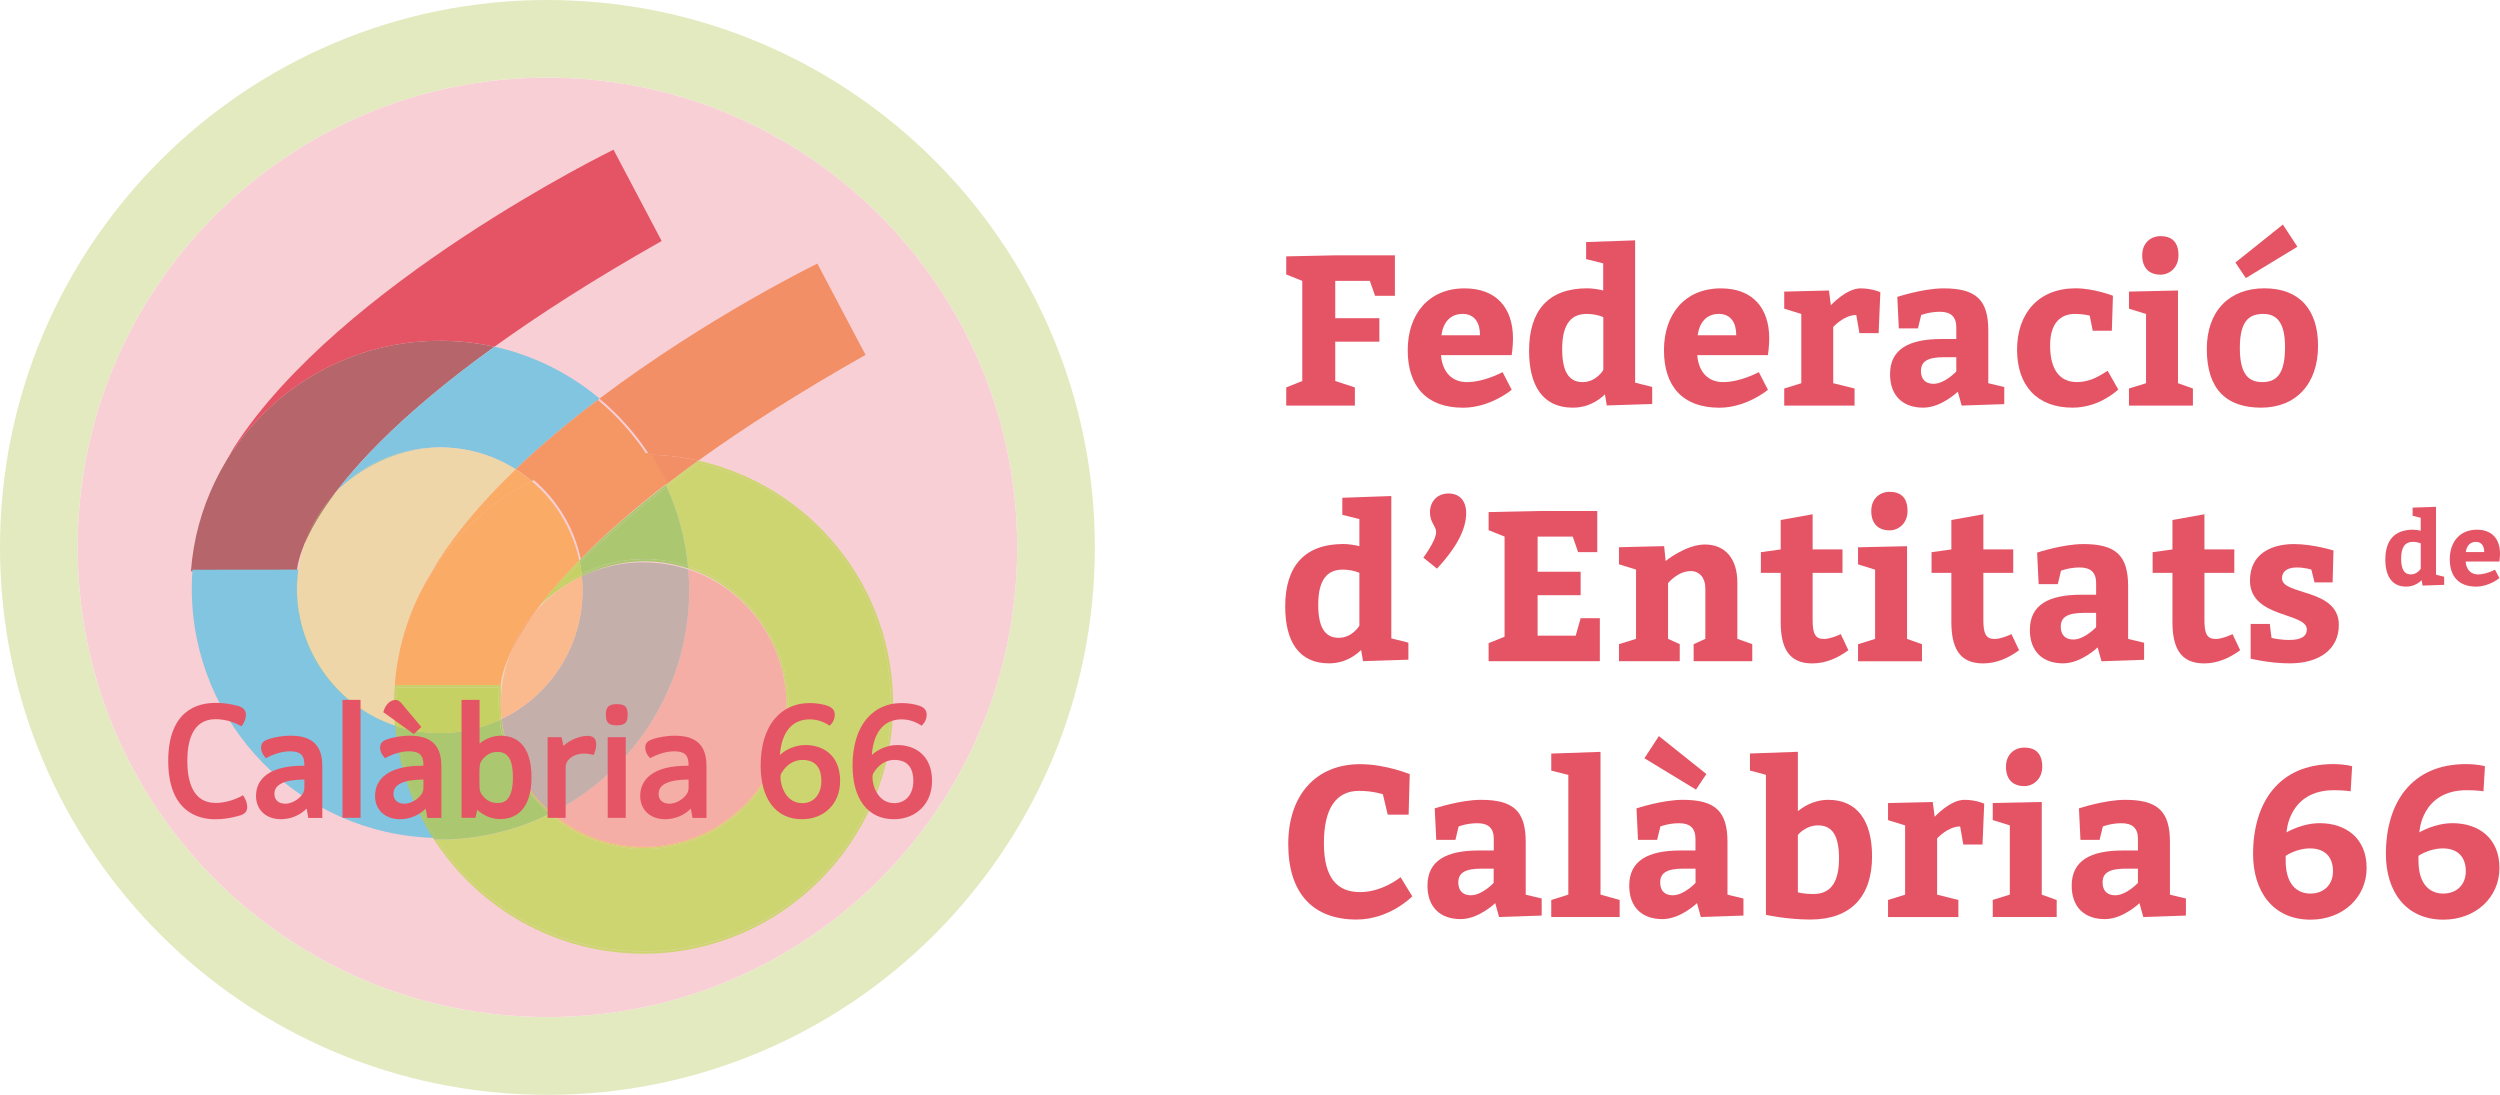 <?xml version="1.0" encoding="UTF-8"?>
<svg id="Capa_1" data-name="Capa 1" xmlns="http://www.w3.org/2000/svg" viewBox="0 0 410.15 179.62">
  <defs>
    <style>
      .cls-1 {
        fill: #f59665;
      }

      .cls-2 {
        fill: #f79c5c;
      }

      .cls-3 {
        fill: #f8cfd5;
      }

      .cls-4 {
        fill: #faab66;
      }

      .cls-5 {
        fill: #faa253;
      }

      .cls-6 {
        fill: #ecbe68;
      }

      .cls-7 {
        fill: #efd6a8;
      }

      .cls-8 {
        fill: #f1ac65;
      }

      .cls-9 {
        fill: #f5aea6;
      }

      .cls-10 {
        fill: #e3eac0;
      }

      .cls-11 {
        fill: #e7c160;
      }

      .cls-12 {
        fill: #e55465;
      }

      .cls-13 {
        fill: #f48b4c;
      }

      .cls-14 {
        fill: #f38f66;
      }

      .cls-15 {
        fill: #fbb98e;
      }

      .cls-16 {
        fill: #b6656a;
      }

      .cls-17 {
        fill: #b4896d;
      }

      .cls-18 {
        fill: #ceb48f;
      }

      .cls-19 {
        fill: #cdd570;
      }

      .cls-20 {
        fill: #b2c964;
      }

      .cls-21 {
        fill: #d7bc60;
      }

      .cls-22 {
        fill: #c5afaa;
      }

      .cls-23 {
        fill: #d1d155;
      }

      .cls-24 {
        fill: #d6bb69;
      }

      .cls-25 {
        fill: #abc871;
      }

      .cls-26 {
        fill: #c6d163;
      }

      .cls-27 {
        fill: #95c7af;
      }

      .cls-28 {
        fill: #79a7bd;
      }

      .cls-29 {
        fill: #81c5e0;
      }
    </style>
  </defs>
  <path class="cls-10" d="M89.81,0C40.21,0,0,40.19,0,89.81s40.21,89.81,89.81,89.81,89.81-40.21,89.81-89.81S139.41,0,89.81,0m0,166.86c-42.56,0-77.07-34.49-77.07-77.05S47.25,12.74,89.81,12.74s77.07,34.51,77.07,77.07-34.5,77.05-77.07,77.05"/>
  <path class="cls-3" d="M166.88,89.81c0,42.56-34.5,77.05-77.07,77.05S12.74,132.37,12.74,89.81,47.24,12.74,89.81,12.74s77.07,34.51,77.07,77.07"/>
  <path class="cls-12" d="M72.14,55.91c3.08,0,6.09,.33,8.97,.98,7.35-5.29,16.37-11.1,27.44-17.35l-7.9-14.98s-44.93,21.88-62.27,48.86l-2.88,5.14,3.07-5.14c7.4-10.58,19.68-17.5,33.57-17.5"/>
  <path class="cls-16" d="M81.11,56.89c-2.89-.65-5.89-.98-8.97-.98-21.56,0-39.23,16.65-40.82,37.82h17.39s0-13.5,32.4-36.84"/>
  <path class="cls-29" d="M81.11,56.89s-.03,.02-.04,.04h-.01s-.02,.02-.03,.02h-.01s-.02,.02-.04,.04h-.01s-.06,.04-.09,.07h0s-.03,.02-.04,.02v.02s-.03,.02-.05,.02h0c-6.76,4.88-12.09,9.34-16.3,13.32-.04,.04-.08,.06-.12,.11-.04,.04-.08,.07-.11,.11h0s-.02,.02-.03,.02h0s-.04,.04-.06,.07h0s-.02,.02-.02,.02h0s-.01,.02-.02,.02c0,0,0,0,0,.02h-.02s-.02,.02-.03,.02c0,.02,0,.02-.01,.02h-.01s0,.02,0,.02c0,0-.01,0-.02,.02h-.01s-.01,.02-.02,.02h0s-.04,.04-.07,.07h0c-3.52,3.37-6.22,6.4-8.3,9.06,0,0,0,.02-.02,.02-.15,.19-.29,.39-.44,.57h0c.2-.2,.41-.39,.63-.59,4.22-4.11,9.99-6.64,16.35-6.64,4.58,0,8.86,1.31,12.47,3.57,4.31-4.14,9.01-8.01,13.74-11.58-4.9-4.09-10.78-7.08-17.23-8.51m24.44,17.7h0m-.04,0h0m-.04,0h0m-.05,0h0m-.04,0h0m-.04,0h0m-.05,0h0Zm-.04,0h0m-.04,0h0m-.04,0h0m-.04,0h0m-.04,0h0m-.04,0h0m-.08,0h0m-.04,0h0m-.04,0h0m-.04,0h0m-.04,0h0m-.04,0h0m-.05,0h0m-.04,0h0m-.04,0h0m-.04,0h0m-.04,0h0m-.04,0h0m-.04,0h0m-.05,0h0m-.04,0s0,0-.01,.02c0-.02,0-.02,.01-.02m-.04,.02h0m-.04,0h0m-.04,0h0m-.04,0h0m-.04,0h0m-.05,0h0m-.04,0h0m-.04,0h0m-.04,0h0m-.04,0h0m-.04,0h0m-.04,0h0m-.05,0h0m-.04,0h0m-.04,0h0m-.04,.02h0m-.04,0h0m-.04,0h0m-.04,0h0m-.05,0h0m-.03,0h0m-.04,0h0m-.05,0h0m-.04,0h0m-.04,0h0m-.04,0h0m-.05,.02h0m-.04,0h0m-.04,0h0m-.05,0h0m-.04,0h0m-.04,0h0m-.04,0h0m-.05,0h0m-.04,0h0m-.04,.02h0m-.05,0h0m-.04,0h0m-.04,0h0m-.04,0h0m-.05,0h0m-.03,0h0m-.04,0h0m-.05,.02h0m-.04,0h0m-.03,0h0m-.04,0h0m-.05,0h0m-.04,0h0m-.04,0h0m-.05,0s0,.02-.01,.02c0,0,0-.02,.01-.02m-.03,.02h0m-.04,0h0m-.04,0h0m-.05,0h0m-.03,0h0m-.04,0h0m-.05,.02h0m-.04,0h0m-.04,0h0m-.04,0h0m-.05,0h0m-.03,0h0m-.04,0s-.01,0-.02,.02c0-.02,.01-.02,.02-.02m-.05,.02h0m-.04,0h0m-.04,0h0m-.04,0h0m-.05,0h0m-.03,0s-.01,.02-.02,.02c0,0,.01-.02,.02-.02m-.03,.02h0m-.05,0h0m-.04,0h0m-.03,0h0m-.04,0h0m-.04,.02h0m-.04,0h0m-.03,0h0m-.05,0h0m-.03,0h0m-.04,0s-.01,.02-.02,.02c0,0,.01,0,.02-.02m-.04,.02h0m-.05,0h0m-.03,0h0m-.04,0h0m-.05,.02h0m-.04,0h0m-.03,0h0m-.04,0h0m-.04,0h0m-.04,.02h0m-.04,0h0m-.05,0h0m-.04,0h0m-.04,0h0m-.05,.02h0m-.04,0h0m-.04,0h0m-.04,0h0m-.05,.02h0m-.04,0h0m-.03,0h0m-.05,0h0m-.04,0s-.01,.02-.02,.02c0,0,.01-.02,.02-.02m-.03,.02h0m-.04,0h0m-.05,0h0m-.03,0h0m-.03,.02h0m-.05,0h0m-.03,0h0m-.03,0h0m-.04,.02h0m-.05,0h0m-.04,0h0m-.03,0h0m-.03,.02h0m-.05,0h0m-.03,0h0m-.03,0s-.03,.02-.04,.02c.01,0,.03-.02,.04-.02m-.05,.02h0m-.03,0h0m-.04,0h0m-.05,0s-.01,.02-.02,.02c0,0,.01,0,.02-.02m-.03,.02h0m-.03,0h0m-.03,0h0m-.05,.02h0m-.04,0h0m-.03,0h0m-.05,0s-.01,0-.02,.02c0-.02,.01-.02,.02-.02m-.03,.02h0m-.03,0h0m-.03,0h0m-.05,.02h0m-.03,0h0m-.04,0h0m-.05,0s-.02,.02-.02,.02c0,0,.01-.02,.02-.02m-.03,.02h0m-.04,0h0m-.03,0h0m-.06,.02h0m-.03,0h0m-.03,0s-.05,0-.07,.02c.02-.02,.05-.02,.07-.02m-.09,.02h0m-.03,0h0m-.03,0s-.03,0-.05,.02c.02-.02,.03-.02,.05-.02m-.06,.02h0m-.03,0h0m-.03,0s-.03,0-.05,.02c.02-.02,.03-.02,.05-.02m-.05,.02h0m-.03,0h0m-.03,0s-.05,.02-.07,.02c.02,0,.05-.02,.07-.02m-.08,.02h0m-.03,0h0m-.03,0s-.03,.02-.05,.02c.01,0,.03,0,.05-.02m-.06,.02h0m-.03,0h0m-.03,0s-.05,.02-.07,.02c.02,0,.05,0,.07-.02m-.09,.02h0m-.03,0s-.01,.02-.02,.02c0,0,.02,0,.02-.02m-.03,.02h0m-.05,0h0m-.03,.02h0m-.03,0h0m-.08,.02h0m-.03,0h0m-.03,0s-.03,0-.05,.02c.02-.02,.03-.02,.05-.02m-.05,.02h0m-.03,0h0m-.03,0s-.05,.02-.08,.02c.03,0,.05-.02,.08-.02m-.08,.02h0m-.03,0s-.02,0-.02,.02c0-.02,.01-.02,.02-.02m-.03,.02h0m-.05,0h0m-.03,0s-.02,.02-.02,.02c0,0,.01-.02,.02-.02m-.03,.02h0m-.09,.02h0m-.03,0h0m-.02,0s-.03,0-.05,.02c.01-.02,.03-.02,.05-.02m-.06,.02h0m-.03,0h0m-.03,0s-.05,.02-.07,.02c.02,0,.05,0,.07-.02m-.09,.02h0m-.03,0s-.05,.02-.07,.02c.02,0,.05,0,.07-.02m-.08,.02s-.01,0-.02,.02c0-.02,.02-.02,.02-.02m-.03,.02h0m-.03,0h0m-.05,.02h0m-.03,0h0m-.03,0h0m-.02,0s-.03,.02-.05,.02c.02,0,.03,0,.05-.02m-.06,.02h0m-.03,0s-.02,.02-.02,.02c0,0,.01-.02,.02-.02m-.03,.02h0m-.05,0s-.02,0-.02,.02c0-.02,.01-.02,.02-.02m-.03,.02h0m-.03,0s-.05,0-.08,.02c.03,0,.05-.02,.08-.02m-.09,.02h0m-.03,0h0m-.03,.02h0m-.05,0h0m-.03,0s-.01,.02-.02,.02c0,0,.01,0,.02-.02m-.03,.02s-.05,0-.07,.02c.03-.02,.05-.02,.07-.02m-.08,.02h0m-.03,0h0m-.03,0s-.03,.02-.05,.02c.02,0,.03,0,.05-.02m-.06,.02h0m-.03,0s-.01,.02-.02,.02c0,0,.01-.02,.02-.02m-.03,.02s-.05,0-.08,.02c.03-.02,.05-.02,.08-.02m-.08,.02h0m-.03,0h0m-.03,0s-.03,.02-.05,.02c.01,0,.03,0,.05-.02m-.05,.02h0m-.03,0s-.02,.02-.02,.02c0,0,.01,0,.02-.02m-.03,.02h0m-.05,0s-.01,.02-.02,.02c0,0,.01-.02,.02-.02m-.03,.02h0m-.03,0h0m-.03,0s-.03,.02-.05,.02c.02,0,.03,0,.05-.02m-.05,.02h0m-.03,.02h0m-.03,0h0m-.05,0s-.01,.02-.02,.02c0,0,.01,0,.02-.02m-.03,.02h0m-.03,0s-.01,0-.02,.02c0-.02,.01-.02,.02-.02m-.03,.02h0m-.05,0s-.01,0-.02,.02c0-.02,.01-.02,.02-.02m-.03,.02h0m-.03,0s-.02,0-.03,.02c.01-.02,.02-.02,.03-.02m-.05,.02h0m-.03,0h0m-.03,0s-.05,.02-.07,.02c.02,0,.05,0,.07-.02m-.08,.04h0m-.03,0h0m-.03,0s-.02,.02-.04,.02c.01,0,.02-.02,.04-.02m-.05,.02h0m-.03,0s-.01,.02-.02,.02c0,0,.01-.02,.02-.02m-.03,.02h0m-.03,0s-.02,.02-.03,.02c.01,0,.02-.02,.03-.02m-.05,.02h0m-.03,0s-.01,0-.02,.02c0-.02,.01-.02,.02-.02m-.03,.02h0m-.05,0s-.01,0-.02,.02c0-.02,.01-.02,.02-.02m-.03,.02h0m-.03,0h0m-.04,.02h0m-.04,0h0m-.03,.02h0m-.03,0s-.03,0-.04,.02c.01-.02,.03-.02,.04-.02m-.05,.02h0m-.03,0h0m-.03,.02h0m-.02,0s-.03,0-.05,.02c.02-.02,.03-.02,.05-.02m-.06,.02h0m-.03,0h0m-.03,.02h0m-.05,0h0m-.03,.02h0m-.03,0s-.03,.02-.04,.02c.01,0,.03-.02,.04-.02m-.05,.02h0m-.03,0h0m-.03,.02h0m-.04,0s-.01,0-.02,.02c0-.02,.02-.02,.02-.02m-.04,.02h0m-.03,0s-.01,0-.01,.02c0-.02,.01-.02,.01-.02m-.03,.02h0m-.05,0s-.01,.02-.02,.02c0,0,.01-.02,.02-.02m-.03,.02h0m-.03,0s-.01,0-.02,.02c0-.02,.01-.02,.02-.02m-.04,.02h0m-.04,0s-.01,.02-.02,.02c0,0,.01,0,.02-.02m-.03,.02h0m-.03,0s0,.02-.01,.02c0,0,0,0,.01-.02m-.04,.02h0m-.03,.02h0m-.03,0h0m-.04,.02h0m-.04,0h0m-.03,.02h0m-.03,0h0m-.04,.02h0m-.03,0s-.01,0-.02,.02c0,0,.01-.02,.02-.02m-.03,.02h0m-.05,.02h0m-.03,0h0m-.03,.02h0m-.03,0h0m-.04,.02h0m-.03,0h0m-.04,.02h0m-.05,0v.02s0-.02,0-.02m-.03,.02h0m-.03,0s-.01,.02-.01,.02c0,0,.01-.02,.01-.02m-.04,.02h0m-.04,.02h0m-.03,0h0m-.03,.02h0m-.04,0s0,0-.01,.02c0-.02,0-.02,.01-.02m-.03,.02h0m-.03,0s0,.02-.01,.02c0,0,0-.02,.01-.02m-.04,.02h0m-.04,.02h0m-.03,0h0m-.03,.02h0m-.04,0s0,.02-.01,.02c0-.02,0-.02,.01-.02m-.03,.02h0m-.03,0s0,.02-.01,.02c0,0,0,0,.01-.02m-.04,.02h0m-.03,.02h0m-.04,0h0m-.03,.02h0m-.04,0s0,.02,0,.02c0,0,0,0,0-.02m-.04,.02h0m-.03,.02h0m-.04,0h0m-.03,.02h0m-.03,0v.02s0-.02,0-.02m-.04,.02h0m-.04,.02h0m-.03,0h0m-.03,.02h0m-.08,.02h0m-.03,.02h0m-.08,.02h0m-.03,0s0,.02,0,.02c0,0,0,0,0-.02m-.04,.02h0m-.07,.02h0m-.03,.02h0m-.08,.02h0Zm-.03,.02h0m-.04,.02h0Zm-.07,.02h0m-.14,.04h0m-.11,.04h0m-.14,.06h0m-.11,.04h0m-.14,.04h0m18.9,2.02c-5.93,4.57-10.57,8.73-14.18,12.41,3.62-3.68,8.25-7.84,14.19-12.41h0Zm-3.6,12.56c-3.54,0-7.04,.92-10.19,2.44,3.07-1.46,6.5-2.29,10.13-2.29,2.56,0,5.03,.41,7.35,1.18,0-.04,0-.11-.01-.15-2.19-.72-4.52-1.13-6.94-1.18h-.34m-74.33,1.63c-.08,1.02-.12,2.07-.12,3.11,0,22.29,17.83,40.43,40.01,40.91-3.54-5.44-5.82-11.82-6.41-18.66-9.35-3.07-16.1-11.87-16.1-22.25,0-.07,0-.11,0-.15,0-.07,0-.11,0-.17v-2.79H31.32Z"/>
  <path class="cls-28" d="M81.11,56.89s-.03,.02-.04,.04c.01-.02,.03-.02,.04-.04m-.06,.04s-.02,.02-.03,.02c.01,0,.02-.02,.03-.02m-.04,.02s-.02,.02-.04,.04c.01-.02,.02-.02,.04-.04m-.05,.04s-.06,.04-.09,.07c.03-.02,.06-.04,.09-.07m-.09,.07s-.03,.02-.04,.02c.01,0,.03,0,.04-.02m-.05,.04s-.03,.02-.04,.02c.01,0,.03-.02,.04-.02m-.05,.02c-6.76,4.88-12.09,9.34-16.3,13.32,4.21-3.98,9.54-8.45,16.3-13.32m-16.3,13.32s-.08,.06-.12,.11c.04-.04,.08-.07,.12-.11m-.12,.11s-.08,.07-.11,.11c.04-.04,.08-.07,.11-.11m-.12,.11s-.02,.02-.03,.02c0,0,.02,0,.03-.02m-.03,.02s-.04,.04-.06,.07c.02-.02,.04-.04,.06-.07m-.06,.07s-.02,.02-.02,.02c0,0,.02-.02,.02-.02m-.03,.02s-.01,.02-.02,.02c0,0,.01,0,.02-.02m-.03,.04h0m-.04,.02s0,.02-.01,.02c0,0,0,0,.01-.02m-.03,.02s0,.02,0,.02c0,0,0,0,0-.02m-.02,.04h0m-.03,.02h0Zm-.07,.07h0m-8.32,9.08c-.09,.11-.45,.57-.44,.57h0c.14-.17,.29-.37,.44-.57m-24.28,13.65h0Z"/>
  <path class="cls-14" d="M134.1,43.24s-18.1,8.82-35.75,22.16c3.16,2.63,5.92,5.73,8.16,9.19,2.76,.07,5.45,.39,8.05,.98,7.35-5.29,16.37-11.1,27.44-17.35l-7.91-14.98Z"/>
  <path class="cls-1" d="M98.35,65.4c-4.73,3.57-9.43,7.45-13.74,11.58,.92,.59,1.8,1.24,2.63,1.94,.9-.46,1.82-.87,2.75-1.26,.12-.04,.24-.09,.35-.15h.04s.05-.02,.07-.04h.04s.07-.04,.1-.04h0s.02-.02,.03-.02c.02,0,.05-.02,.07-.02,.01,0,.02-.02,.03-.02h0s.07-.02,.1-.04h.04s.05-.02,.07-.04h.04s.05-.02,.07-.02h0s.02-.02,.03-.02h0s.02-.02,.03-.02h0s.05-.02,.07-.02h0s.02,0,.03-.02h0s.05,0,.07-.02h.03s0,0,0-.02h.03s.02,0,.03-.02h.04s.02-.02,.02-.02h0s.05-.02,.07-.02h0s.02,0,.03-.02h.04s.02-.02,.04-.02h.03v-.02h.04s.02,0,.03-.02h.04s.02-.02,.03-.02h.03s0,0,0-.02h.04s.02,0,.03-.02h.05s.02-.02,.03-.02h.03s0,0,.01-.02h.05s0-.02,.01-.02h.04s.01-.02,.02-.02h.05s.02-.02,.03-.02h.03s0-.02,.01-.02h.06s0-.02,.01-.02h.04s.01-.02,.02-.02h.05s.02-.02,.03-.02h.03s.01-.02,.02-.02h.05v-.02h.06s.01,0,.02-.02h.05s.01-.02,.02-.02h.05s.01-.02,.02-.02h.05s.02-.02,.03-.02h.03s.01-.02,.02-.02h.03s.02,0,.03-.02h.05s.01,0,.02-.02h.05s.02-.02,.03-.02h.05s.01-.02,.02-.02h.05s0,0,.01-.02h.05s.01,0,.02-.02h.06s.01-.02,.02-.02h.05s.01-.02,.02-.02h.06s.01-.02,.02-.02h.05s.01-.02,.02-.02h.04s.01,0,.02-.02h.05s.03-.02,.04-.02h.03s0,0,.01-.02h.07s0-.02,0-.02h.07s.03-.02,.05-.02h.02s0-.02,.01-.02h.06s.02-.02,.04-.02h.03s0,0,.01-.02h.06s.01,0,.02-.02h.07s.01-.02,.02-.02h.06s.02-.02,.02-.02h.05s.02-.02,.04-.02h.05s.01-.02,.02-.02h.05s.02-.02,.04-.02h.07s0-.02,.01-.02c.02,0,.05,0,.07-.02h.08s.02-.02,.03-.02h.05s.01-.02,.02-.02h.06s.01-.02,.02-.02h.05s.01,0,.02-.02h.08s0-.02,.01-.02h.03s.03,0,.05-.02h.07s.01-.02,.02-.02h.06s.01-.02,.02-.02h.04s.03,0,.05-.02h.07s.05-.02,.08-.02h0s.02-.02,.02-.02h.04s.03,0,.05-.02h.07s.05-.02,.07-.02h.01s.01,0,.02-.02h.08s0-.02,.01-.02h.06s.05-.02,.08-.02h.04s.02-.02,.02-.02h.06s.02-.02,.02-.02h.04s.03,0,.05-.02h.09v-.02h.1s.01-.02,.02-.02h.01s.05,0,.07-.02h.04s.05,0,.07-.02h.08s.03-.02,.05-.02h.06s0-.02,.01-.02h.08s.02-.02,.02-.02h.1s.02-.02,.02-.02h.04s.05-.02,.08-.02h.07s.03-.02,.05-.02h.06s0,0,0-.02h.11s0-.02,.01-.02h.08s.01,0,.02-.02h.05s.05,0,.07-.02h.07s.03,0,.05-.02h.07s.05-.02,.07-.02h.07s.03-.02,.05-.02h.08s.03-.02,.05-.02h.07s.05-.02,.07-.02h.07s0,0,0-.02h.12s.01-.02,.02-.02h.12s.01-.02,.02-.02h.12s.01-.02,.02-.02h.12s0-.02,.01-.02h.12s.01,0,.02-.02h.13s.03-.02,.04-.02h.12s.01-.02,.02-.02h.14s.01,0,.02-.02h.14s.01,0,.02-.02h.15s.01-.02,.02-.02h.15s.02-.02,.03-.02h.12s.02,0,.03-.02h.17s.01-.02,.02-.02h.17s.02-.02,.03-.02h.16s.01,0,.02-.02h.19s.01,0,.02-.02h.2s.01-.02,.02-.02h.22s0-.02,.01-.02h.23s.02-.02,.03-.02h.23s0-.02,.01-.02h.28s.02-.02,.03-.02h.29s.02-.02,.02-.02h.33s.02-.02,.03-.02h.41s.02,0,.03-.02h.6s0-.02,.01-.02h2.09c-2.25-3.46-5-6.55-8.16-9.19"/>
  <path class="cls-14" d="M106.51,74.59c1.02,1.59,1.94,3.22,2.74,4.94,1.67-1.28,3.44-2.61,5.31-3.96-2.6-.59-5.29-.92-8.05-.98"/>
  <path class="cls-1" d="M105.59,74.59h-1.17s0,0-.01,.02h-.6s-.02,.02-.03,.02h-.41s-.02,.02-.03,.02h-.33s-.02,0-.02,.02h-.29s-.02,0-.03,.02h-.28s0,.02-.01,.02h-.23s-.02,0-.03,.02h-.23s-.01,0-.01,.02h-.22s-.01,.02-.02,.02h-.2s-.01,.02-.02,.02h-.19s-.01,.02-.02,.02h-.15s-.02,0-.03,.02h-.17s-.02,.02-.02,.02h-.17s-.02,.02-.03,.02h-.12s-.02,0-.03,.02h-.15s-.01,.02-.02,.02h-.15s-.01,.02-.02,.02h-.14s-.01,.02-.02,.02h-.14s-.01,.02-.02,.02h-.12s-.03,.02-.04,.02h-.13s-.01,.02-.02,.02h-.12s0,.02-.01,.02h-.12s-.01,0-.02,.02h-.12s-.01,0-.02,.02h-.12s-.02,.02-.02,.02h-.12s0,.02,0,.02h-.07s-.05,0-.07,.02h-.07s-.03,0-.05,.02h-.08s-.03,0-.05,.02h-.07s-.05,.02-.07,.02h-.07s-.03,.02-.05,.02h-.07s-.05,.02-.07,.02h-.05s-.01,.02-.02,.02h-.08s0,0-.01,.02h-.11s0,.02,0,.02h-.06s-.03,0-.05,.02h-.07s-.05,.02-.08,.02h-.04s-.01,0-.02,.02h-.1s-.01,.02-.02,.02h-.09s0,.02-.01,.02h-.06s-.03,0-.05,.02h-.08s-.05,.02-.07,.02h-.04s-.05,.02-.07,.02h-.01s-.02,0-.02,.02h-.09v.02h-.1s-.03,.02-.05,.02h-.04s-.01,.02-.02,.02h-.06s-.02,0-.02,.02h-.04s-.05,.02-.08,.02h-.06s0,.02-.01,.02h-.08s-.01,.02-.02,.02h-.01s-.05,0-.07,.02h-.07s-.03,.02-.05,.02h-.04s-.02,.02-.02,.02h0s-.05,0-.08,.02h-.07s-.03,.02-.05,.02h-.04s-.01,.02-.02,.02h-.06s-.01,.02-.02,.02h-.07s-.03,.02-.05,.02h-.03s0,0-.01,.02h-.08s-.01,.02-.02,.02h-.05s-.01,0-.02,.02h-.06s-.01,0-.02,.02h-.05s-.02,0-.03,.02h-.08s-.05,.02-.07,.02c0,0,0,0-.01,.02h-.07s-.02,.02-.04,.02h-.05s-.01,.02-.02,.02h-.05s-.02,.02-.04,.02h-.05s-.01,0-.02,.02h-.06s-.01,0-.02,.02h-.07s-.01,.02-.02,.02h-.06s0,.02-.01,.02h-.03s-.03,0-.04,.02h-.06s-.01,.02-.01,.02h-.02s-.03,0-.05,.02h-.07s0,0,0,.02h-.07s0,.02-.01,.02h-.03s-.03,.02-.04,.02h-.05s-.01,.02-.02,.02h-.04s-.02,0-.02,.02h-.05s-.01,0-.02,.02h-.06s-.01,.02-.02,.02h-.05s-.01,0-.02,.02h-.06s-.01,.02-.02,.02h-.05s0,.02-.01,.02h-.05s-.01,0-.02,.02h-.05s-.02,.02-.03,.02h-.05s-.01,.02-.02,.02h-.05s-.02,.02-.03,.02h-.03s-.01,.02-.02,.02h-.03s-.02,0-.03,.02h-.05s-.01,0-.02,.02h-.05s-.02,.02-.02,.02h-.05s-.01,.02-.02,.02h-.05s0,.02-.01,.02h-.05s-.01,.02-.02,.02h-.03s-.02,0-.03,.02h-.05s-.01,.02-.02,.02h-.04s0,0-.01,.02h-.06s0,.02-.01,.02h-.03s-.02,0-.03,.02h-.05s-.01,.02-.02,.02h-.04s0,0-.01,.02h-.05s0,.02-.01,.02h-.03s-.02,.02-.03,.02h-.05s-.02,.02-.03,.02h-.04s0,.02,0,.02h-.03s-.02,0-.03,.02h-.04s-.02,.02-.03,.02h-.03s0,0,0,.02h-.03s-.02,0-.04,.02h-.04s-.02,.02-.03,.02h0s-.04,.02-.07,.02h0s-.01,0-.02,.02h-.04s-.02,.02-.03,.02h-.03s0,.02,0,.02h-.03s-.05,.02-.07,.02h0s-.02,.02-.03,.02h0s-.04,.02-.07,.02h0s-.02,.02-.03,.02h0s-.02,0-.03,.02h0s-.05,0-.07,.02h-.04s-.05,.02-.07,.04h-.04s-.07,.04-.1,.04h0s-.02,.02-.03,.02c-.02,0-.05,.02-.07,.02-.01,0-.02,.02-.04,.02h0s-.07,.02-.1,.04h-.04s-.05,.02-.07,.04h-.04c-.12,.06-.24,.11-.35,.15-.94,.39-1.86,.81-2.75,1.26,3.91,3.29,6.72,7.84,7.82,13.02,3.62-3.68,8.25-7.84,14.18-12.41-.8-1.72-1.72-3.35-2.74-4.94h-.92Z"/>
  <path class="cls-13" d="M105.59,74.59h0m-.05,0h0m-.04,0h0m-.04,0h0m-.04,0h0m-.04,0h0m-.04,0h0m-.04,0h0m-.05,0h0m-.04,0h0m-.04,0h0m-.05,0h0m-.04,0h0m-.04,0h0m-.04,0h0m-.05,0h0m-.04,0h0m-.04,0h0m-.05,0h0m-.04,0h0m-.04,0h0m-.04,0h0m-.04,0h0m-.04,0h0m-.03,0h0m-.05,0h0m-.04,0h0m-.04,0h0m-.04,0h0m-.04,.02h0m-.04,0h0m-.04,0h0m-.05,0h0m-.04,0h0m-.04,0h0m-.04,0h0m-.04,0h0m-.04,0h0m-.04,0h0m-.05,0h0m-.04,0h0m-.04,0h0m-.05,0h0m-.04,0h0m-.04,0s-.02,.02-.03,.02c0,0,.02,0,.03-.02m-.04,.02h0m-.04,0h0m-.04,0h0m-.04,0h0m-.05,0h0m-.04,0h0m-.03,0h0m-.04,0h0m-.05,0h0m-.04,0h0m-.03,0s-.02,.02-.03,.02c.01,0,.02-.02,.03-.02m-.05,.02h0m-.04,0h0m-.04,0h0m-.04,0h0m-.04,0h0m-.04,0h0m-.04,0h0m-.05,0h0m-.04,0s-.02,0-.02,.02c0-.02,.02-.02,.02-.02m-.04,.02h0m-.04,0h0m-.04,0h0m-.04,0h0m-.04,0h0m-.05,0h0m-.04,0h0m-.04,0s-.02,0-.03,.02c0-.02,.02-.02,.03-.02m-.05,.02h0m-.04,0h0m-.04,0h0m-.04,0h0m-.05,0h0m-.04,0h0m-.03,0h0m-.05,.02h0m-.04,0h0m-.04,0h0m-.04,0h0m-.04,0h0m-.04,0h0m-.03,0s-.02,0-.03,.02c0-.02,.02-.02,.03-.02m-.05,.02h0m-.03,0h0m-.04,0h0m-.04,0h0m-.04,0h0m-.04,0h0m-.03,.02h0m-.05,0h0m-.04,0h0m-.04,0h0m-.05,0h0m-.04,0h0m-.04,.02h0m-.03,0h0m-.05,0h0m-.03,0h0m-.04,0h0m-.05,0s-.01,.02-.02,.02c0,0,.01,0,.02-.02m-.04,.02h0m-.03,0h0m-.03,0h0m-.05,0h0m-.04,0h0m-.04,.02h0m-.05,0h0m-.03,0h0m-.04,0h0m-.04,0s-.02,0-.03,.02c.01-.02,.02-.02,.03-.02m-.05,.02h0m-.04,0h0m-.04,0h0m-.05,0h0m-.04,0s-.01,0-.02,.02c0,0,.02-.02,.02-.02m-.04,.02h0m-.04,0h0m-.04,0h0m-.04,0h0m-.03,0s-.02,.02-.03,.02c0,0,.02,0,.03-.02m-.05,.02h0m-.04,0h0m-.03,0h0m-.03,0s-.02,0-.03,.02c.01-.02,.02-.02,.03-.02m-.05,.02h0m-.04,0h0m-.03,0h0m-.05,0h0m-.04,.02h0m-.03,0h0m-.04,0h0m-.04,0h0m-.03,0s-.01,.02-.02,.02c0,0,.01,0,.02-.02m-.03,.02h0m-.05,0h0m-.04,0h0m-.03,0s-.01,.02-.02,.02c0,0,.01,0,.02-.02m-.05,.02h0m-.04,0h0m-.03,0h0m-.03,0s-.01,.02-.02,.02c0,0,.01-.02,.02-.02m-.05,.02h0m-.03,0h0m-.03,0h0m-.05,.02h0m-.03,0h0m-.03,0h0m-.03,0h0m-.05,.02h0m-.03,0h0m-.03,0h0m-.05,0s0,.02-.01,.02c0,0,0-.02,.01-.02m-.03,.02h0m-.03,0h0m-.04,0h0m-.04,.02h0m-.03,0h0m-.03,0h0m-.05,0s-.01,0-.02,.02c0-.02,.01-.02,.02-.02m-.03,.02h0m-.03,0h0m-.06,0h0m-.03,.02h0m-.03,0h0m-.03,0h0m-.05,0s0,.02,0,.02c0,0,0,0,0-.02m-.03,.02h0m-.03,0h0m-.09,.02h0m-.03,0h0m-.03,0h0m-.05,.02h0m-.03,0h0m-.03,0h0m-.06,.02h0m-.03,0h0m-.03,0h0m-.08,.02h0m-.03,0h0m-.03,0h0m-.05,.02h0m-.03,0h0m-.03,0h0m-.08,.02h0m-.03,0h0m-.03,.02h0m-.05,0h0m-.03,0s0,0-.01,.02c0-.02,0-.02,.01-.02m-.03,.02h0m-.09,0s0,.02,0,.02c0,0,0,0,0-.02m-.03,.02h0m-.04,0h0m-.05,.02h0m-.03,0h0m-.03,0h0m-.09,.02h0m-.03,0h0m-.03,.02h0m-.05,0h0m-.03,0h0m-.03,.02h0m-.09,0s0,.02-.01,.02c0,0,0-.02,.01-.02m-.03,.02h0m-.03,0h0Zm-.05,.02h0m-.03,0h0m-.03,0h0m-.08,.02h0m-.03,0h0m-.08,.02h0m-.03,.02h0m-.03,0h0m-.06,0v.02s0-.02,0-.02m-.03,.02h0m-.03,0h0m-.03,0h0m-.05,.02h0m-.03,0h0m-.03,.02h0m-.05,0h0m-.03,.02h0m-.03,0h0m-.08,.02h0m-.03,0h0m-.03,0s0,.02-.01,.02c0,0,0-.02,.01-.02m-.05,.02h0m-.03,0h0m-.03,.02h0m-.09,.02h0m-.03,0h0m-.03,0h0m-.05,.02h0m-.03,0h0m-.03,.02h0m-.08,.02h0m-.03,0h0m-.03,0h0m-.05,.02h0m-.03,0h0m-.03,.02h0m-.05,0h0m-.04,.02h0m-.03,0h0m-.04,0h0m-.05,.02h0m-.03,0s0,0-.01,.02c0-.02,0-.02,.01-.02m-.03,.02h0m-.06,0h0m-.03,.02h0m-.03,0h0m-.03,.02h0m-.05,0h0m-.03,.02h0m-.03,0h0m-.05,.02h0m-.03,0h0m-.03,0h0m-.09,.02s0,0-.01,.02c0-.02,0-.02,.01-.02m-.03,.02h0m-.03,0h0m-.05,.02h0m-.03,0h0m-.03,.02h0m-.03,0h0m-.05,.02h0m-.03,0h0m-.03,.02h0m-.05,0h0m-.03,.02h0m-.03,0h0m-.03,0s-.01,.02-.02,.02c0,0,.01,0,.02-.02m-.05,.02h0m-.03,0s0,.02-.01,.02c0,0,0,0,.01-.02m-.03,.02h0m-.05,.02h0m-.03,0h0m-.03,0s-.01,.02-.01,.02c0,0,0-.02,.01-.02m-.03,.02h0m-.05,.02h0m-.03,0h0m-.03,0s0,0,0,.02c0-.02,0-.02,0-.02m-.05,.02h0m-.03,0s0,.02-.01,.02c0,0,0,0,.01-.02m-.03,.02h0m-.06,.02h0m-.02,0h0m-.03,0s-.01,.02-.02,.02c0,0,.01,0,.02-.02m-.03,.02h0m-.04,.02h0m-.04,0h0m-.03,.02h0m-.03,0h0m-.05,.02h0m-.03,0h0m-.03,.02h0m-.04,0h0m-.04,.02h0m-.03,0h0m-.03,.02h0m-.05,0s-.01,0-.02,.02c0-.02,.01-.02,.02-.02m-.03,.02h0m-.03,0s-.02,.02-.03,.02c0,0,.02-.02,.03-.02m-.04,.02h0m-.03,0s-.01,.02-.02,.02c0,0,.01,0,.02-.02m-.03,.02h0m-.04,0s-.02,.02-.03,.02c0,0,.02,0,.03-.02m-.04,.02h0m-.03,.02h0m-.03,0s-.02,0-.03,.02c.01-.02,.02-.02,.03-.02m-.04,.02h0m-.04,0s-.01,0-.02,.02c0-.02,.02-.02,.02-.02m-.03,.02h0m-.04,0s-.02,.02-.02,.02c0,0,.02-.02,.02-.02m-.04,.02h0m-.03,0s-.01,.02-.02,.02c0,0,.01,0,.02-.02m-.03,.02h0m-.04,.02h0m-.03,0h0m-.03,.02h0m-.03,0s-.02,0-.03,.02c.01-.02,.02-.02,.03-.02m-.05,.02h0m-.03,0s-.01,.02-.02,.02c0,0,.01-.02,.02-.02m-.03,.02h0m-.04,.02h0m-.04,0h0m-.03,.02h0m-.03,0s-.02,0-.03,.02c.01-.02,.02-.02,.03-.02m-.04,.02h0m-.03,0s-.01,.02-.02,.02c0,0,.01-.02,.02-.02m-.03,.02h0m-.04,.02h0m-.03,0h0m-.03,.02h0m-.03,0s-.02,.02-.03,.02c0,0,.02-.02,.03-.02m-.04,.02h0m-.04,0s-.02,.02-.03,.02c0,0,.02,0,.03-.02m-.03,.02h0m-.04,.02h0m-.03,0s-.02,0-.03,.02c0-.02,.02-.02,.03-.02m-.03,.02h0m-.04,0s-.02,.02-.03,.02c.01,0,.02,0,.03-.02m-.04,.02h0m-.03,.02h0m-.03,0s-.02,0-.04,.02c.01-.02,.02-.02,.04-.02m-.04,.02h0m-.04,0s-.02,.02-.03,.02c0,0,.02,0,.03-.02m-.03,.02s-.04,.02-.07,.02c.02,0,.05-.02,.07-.02m-.08,.02s-.01,0-.02,.02c0-.02,.02-.02,.02-.02m-.03,.02h0m-.03,0s-.02,.02-.03,.02c.01,0,.02,0,.03-.02m-.04,.02h0m-.04,.02h0m-.03,0s-.05,.02-.07,.02c.02,0,.05,0,.07-.02m-.08,.02s-.02,.02-.03,.02c0,0,.02,0,.03-.02m-.04,.02s-.04,.02-.07,.02c.02,0,.05-.02,.07-.02m-.07,.02s-.02,.02-.03,.02c.01,0,.02-.02,.03-.02m-.03,.02s-.02,0-.03,.02c.01-.02,.02-.02,.03-.02m-.03,.02s-.05,0-.07,.02c.02-.02,.05-.02,.07-.02m-.07,.02h0m-.03,0s-.05,.02-.07,.04c.02-.02,.05-.02,.07-.04m-.07,.04h0m-.04,0s-.07,.04-.1,.04c.03,0,.07-.02,.1-.04m-.11,.04s-.02,.02-.03,.02c.01,0,.02-.02,.03-.02m-.03,.02s-.05,.02-.07,.02c.02,0,.05-.02,.07-.02m-.07,.02s-.02,.02-.04,.02c.01,0,.02-.02,.04-.02m-.04,.02s-.07,.02-.1,.04c.03-.02,.07-.04,.1-.04m-.11,.04h0m-.03,0s-.05,.02-.07,.04c.02-.02,.05-.02,.07-.04m-.07,.04h0m-.04,0c-.12,.06-.24,.11-.35,.15,.12-.04,.24-.09,.35-.15"/>
  <path class="cls-13" d="M89.99,77.66c-.94,.39-1.86,.81-2.75,1.26,.9-.46,1.82-.87,2.75-1.26"/>
  <path class="cls-19" d="M114.64,75.96c-1.82,1.31-3.56,2.61-5.24,3.9,1.84,4.03,3.04,8.43,3.48,13.02,3.53,1.13,6.77,3.11,9.47,5.81,4.4,4.38,6.89,10.19,7.02,16.35,.13,6.44-2.29,12.52-6.8,17.13-4.51,4.59-10.55,7.14-16.99,7.14-.11,0-.22,0-.32-.02-5.59-.07-10.87-2.09-15.08-5.75-5.27,2.61-11.18,4.12-17.41,4.22h-1.13c1.51,2.29,3.27,4.44,5.26,6.44,7.66,7.66,17.85,11.87,28.69,11.87h.62c10.57-.15,20.54-4.4,28.06-11.93,7.52-7.53,11.75-17.53,11.88-28.08,.12-9.38-3.03-18.57-8.88-25.89-5.72-7.14-13.76-12.19-22.64-14.22m-37.29,43.72h0m-.04,.02h0m-.03,0h0m-.03,0s-.01,0-.02,.02c0-.02,.01-.02,.02-.02m-.03,.02h0m-.03,0h0m-.03,0s-.02,.02-.03,.02c.01,0,.02-.02,.03-.02m-.03,.02h0m-.04,0c-1.59,.35-3.24,.52-4.94,.52h0c1.69,0,3.34-.17,4.94-.52m-5.56,.52h0m.03,0h0Z"/>
  <path class="cls-25" d="M109.4,79.86c-5.54,4.29-10.31,8.47-14.26,12.52,.11,.57,.2,1.18,.27,1.76,3.26-1.57,6.8-2.42,10.23-2.42h.34c2.37,.04,4.69,.44,6.89,1.15-.44-4.59-1.64-8.99-3.48-13.02m-27.43,38.25c-1.46,.67-3.01,1.2-4.62,1.57h0s-.02,0-.03,.02h-.07s-.02,0-.02,.02h-.08s-.02,.02-.03,.02h-.04c-1.59,.35-3.24,.52-4.94,.52h-.62c-2.2-.07-4.33-.44-6.34-1.05,.6,6.66,2.82,13,6.46,18.55h1.13c6.23-.11,12.14-1.61,17.41-4.22-.54-.46-1.06-.94-1.55-1.46-3.73-3.85-6.03-8.73-6.66-13.98"/>
  <path class="cls-19" d="M114.56,75.57c-1.88,1.35-3.65,2.68-5.31,3.96,.05,.11,.1,.22,.15,.33,1.67-1.28,3.42-2.59,5.24-3.9,8.88,2.02,16.91,7.08,22.64,14.22,5.85,7.32,9,16.5,8.88,25.89-.14,10.56-4.36,20.55-11.88,28.09-7.53,7.53-17.49,11.78-28.06,11.93h-.63c-10.84,0-21.03-4.2-28.69-11.87-1.99-2-3.74-4.16-5.26-6.44-.14,0-.28,0-.42-.02,7.3,11.26,19.96,18.7,34.37,18.7h.63c22.05-.35,40.01-18.33,40.3-40.39,.26-19.77-13.49-36.36-31.96-40.5m-1.68,17.31c.01,.13,.03,.26,.04,.39,9.17,3.05,15.89,11.67,16.09,21.77,0,.17,0,.35,0,.52,0,.04,0,.06,0,.11,0,12.96-10.49,23.43-23.43,23.43-5.82,0-11.14-2.11-15.24-5.62-.05,.02-.11,.04-.16,.06,4.21,3.66,9.49,5.68,15.08,5.75,.11,.02,.22,.02,.32,.02,6.44,0,12.48-2.55,16.99-7.14,4.51-4.62,6.92-10.69,6.8-17.13-.12-6.16-2.62-11.97-7.02-16.35-2.71-2.7-5.95-4.68-9.47-5.81"/>
  <path class="cls-25" d="M109.25,79.53c-5.94,4.57-10.57,8.73-14.19,12.41,.03,.15,.06,.28,.09,.44,3.95-4.05,8.71-8.23,14.26-12.52-.05-.11-.1-.22-.15-.33m-3.6,12.19c-3.44,0-6.97,.85-10.23,2.42,.01,.13,.03,.26,.04,.39,3.15-1.52,6.65-2.44,10.19-2.44h.34c2.41,.04,4.75,.46,6.94,1.18-.01-.13-.02-.26-.04-.39-2.21-.72-4.52-1.11-6.89-1.15h-.34m-23.38,26.26c-.1,.04-.2,.09-.3,.13,.62,5.25,2.93,10.12,6.66,13.98,.5,.52,1.02,1,1.55,1.46,.05-.02,.11-.04,.16-.07-4.47-3.83-7.48-9.32-8.08-15.5m-17.46,1.11c.59,6.84,2.87,13.22,6.41,18.66,.14,.02,.28,.02,.43,.02-3.65-5.55-5.86-11.89-6.46-18.55-.12-.04-.25-.09-.37-.13"/>
  <path class="cls-7" d="M72.2,73.41c-6.14,0-12.18,2.77-16.41,6.64-.27,.26-.53,.52-.78,.78-2.6,3.46-4.12,6.25-5.02,8.34-.81,2.35-1.26,4.88-1.28,7.51,.07,10.34,6.76,19.27,16.1,22.38-.1-1.17-.15-2.35-.15-3.55,0-1.04,.04-2.09,.12-3.11,.5-6.75,2.65-13.04,6.03-18.48l1.03-1.83c3.38-5.27,7.81-10.34,12.76-15.09-3.51-2.22-7.64-3.53-12.05-3.59h-.34m22.86,18.53c-2.45,2.5-4.42,4.79-6.03,6.84,.02-.02,.03-.02,.04-.04,1.6-2.05,3.57-4.31,5.99-6.79m.4,2.59c-2.59,1.26-4.93,2.92-6.85,4.79h0c-.29,.39-.57,.76-.84,1.13,2.11-2.46,4.73-4.48,7.69-5.92h0m-11.68,12.56c-1.62,3.48-1.62,5.31-1.62,5.31v2.79c0,.09,0,.17,0,.24,.03-2.94,.6-5.75,1.62-8.34"/>
  <path class="cls-17" d="M55.01,80.84c-2.21,2.37-3.94,5.2-5.02,8.34,.9-2.09,2.42-4.88,5.02-8.34"/>
  <path class="cls-27" d="M72.14,73.41c-6.36,0-12.13,2.53-16.35,6.64,4.23-3.88,10.28-6.64,16.41-6.64h.34c4.41,.06,8.54,1.37,12.05,3.59,0,0,.01,0,.02-.02-3.61-2.26-7.89-3.57-12.47-3.57m22.92,18.53h0Zm.4,2.59h0m-46.75,2.16v.15c0,10.38,6.75,19.18,16.1,22.25v-.02c-9.34-3.11-16.03-12.04-16.1-22.38"/>
  <path class="cls-4" d="M84.59,77.01c-4.94,4.75-9.38,9.82-12.76,15.09l-1.03,1.83c3.97-6.38,9.65-11.58,16.4-15-.83-.7-1.7-1.33-2.62-1.92"/>
  <path class="cls-8" d="M84.61,76.98s-.01,.02-.02,.02c.92,.59,1.79,1.22,2.62,1.92h.03c-.83-.7-1.71-1.35-2.63-1.94"/>
  <path class="cls-4" d="M87.2,78.92c-6.09,3.07-11.31,7.62-15.19,13.17l-3.07,5.14,1.86-3.31c-3.39,5.44-5.53,11.73-6.04,18.48h17.38s0-1.83,1.62-5.31c.96-2.44,2.32-4.68,3.99-6.64,.27-.37,.54-.74,.84-1.13h0s.31-.39,.42-.54c1.61-2.05,3.59-4.33,6.03-6.84-1.11-5.16-3.94-9.71-7.85-13.02"/>
  <path class="cls-8" d="M87.24,78.92h-.03c3.91,3.31,6.74,7.86,7.85,13.02h0c-1.1-5.18-3.92-9.73-7.82-13.02"/>
  <path class="cls-5" d="M87.2,78.92c-6.75,3.42-12.43,8.62-16.4,15l-1.86,3.31,3.07-5.14c3.88-5.55,9.1-10.1,15.19-13.17"/>
  <path class="cls-26" d="M95.14,92.38c-1.39,1.42-2.68,2.83-3.87,4.22,1.31-.94,2.7-1.76,4.14-2.46-.07-.59-.16-1.18-.27-1.76m-30.04,20.4c-.06,.92-.09,1.83-.09,2.74,0,1.24,.05,2.46,.16,3.68,2.01,.63,4.13,1,6.34,1.07h.63c1.69,0,3.34-.18,4.94-.52h.04s.02-.02,.03-.02h.08s.01-.02,.02-.02h.07s.02-.02,.03-.02h0c1.61-.37,3.15-.89,4.62-1.57-.11-.96-.17-1.94-.17-2.92v-2.42h-16.69Z"/>
  <path class="cls-20" d="M95.14,92.38h0c.11,.59,.2,1.18,.27,1.76h0c-.07-.59-.16-1.2-.27-1.76m-13.18,25.73c-1.46,.67-3.01,1.2-4.62,1.57,1.61-.37,3.15-.89,4.62-1.57m-16.79,1.09v.02c2.01,.61,4.14,.98,6.34,1.05-2.2-.07-4.33-.44-6.34-1.07m12.17,.48s-.02,.02-.03,.02c0-.02,.02-.02,.03-.02m-.05,.02h0m-.04,0h0m-.04,.02h0m-.04,0h0m-.04,0h0m-.04,.02h0m-5.59,.52h0m.04,0h0Z"/>
  <path class="cls-26" d="M95.06,91.94c-2.43,2.48-4.4,4.75-5.99,6.79,0,.02-.02,.02-.04,.04-.14,.2-.28,.37-.42,.54h0c1.91-1.87,4.26-3.53,6.85-4.79-.01-.13-.03-.26-.04-.39-1.44,.7-2.84,1.52-4.14,2.46,1.19-1.39,2.48-2.81,3.87-4.22-.03-.15-.06-.28-.09-.44m-30.29,20.47c-.08,1.02-.12,2.07-.12,3.11,0,1.2,.05,2.37,.15,3.55l.37,.13c-.11-1.22-.16-2.44-.16-3.68,0-.92,.03-1.83,.09-2.74h16.69v2.42c0,.98,.06,1.96,.17,2.92,.1-.04,.2-.09,.3-.13-.07-.76-.11-1.52-.11-2.31,0-.06,0-.15,0-.24,0-.06,0-.15,0-.24v-2.79h-17.38Z"/>
  <path class="cls-20" d="M95.06,91.94h0c.03,.15,.06,.28,.09,.44h0c-.03-.15-.06-.28-.09-.44m.36,2.2h0c.02,.13,.03,.26,.04,.39h0c-.01-.13-.03-.26-.04-.39m-13.15,23.84c-.1,.04-.2,.09-.3,.13,.1-.04,.2-.09,.3-.13,0-.02,0,0,0,0m-17.46,1.09v.02c.13,.04,.25,.09,.37,.13v-.02s-.37-.13-.37-.13"/>
  <path class="cls-23" d="M89.02,98.78c-.11,.15-.43,.54-.42,.54h0c.14-.17,.28-.35,.42-.54m-24.26,13.63h0Z"/>
  <path class="cls-9" d="M112.93,93.42c.11,1.31,.15,2.63,.14,3.96-.21,15.68-9.35,29.3-22.54,35.99,3.99,3.42,9.11,5.51,14.74,5.57h.32c12.92,0,23.4-10.47,23.43-23.38-.05-10.32-6.77-19.07-16.08-22.14"/>
  <path class="cls-22" d="M105.59,92.25c-3.63,0-7.06,.83-10.13,2.29,.07,.76,.11,1.52,.11,2.31,0,9.3-5.41,17.33-13.26,21.1,.71,6.16,3.74,11.63,8.22,15.44,13.19-6.68,22.33-20.31,22.54-35.99,.02-1.33-.03-2.66-.14-3.96-2.31-.76-4.78-1.18-7.35-1.18"/>
  <path class="cls-6" d="M129.01,115.56c-.02,12.91-10.51,23.38-23.43,23.38h-.32c-5.63-.07-10.75-2.16-14.74-5.57-.06,.04-.12,.06-.19,.11,4.1,3.5,9.42,5.62,15.24,5.62,12.94,0,23.43-10.47,23.43-23.43,0-.04,0-.06,0-.11"/>
  <path class="cls-24" d="M82.31,117.94s-.03,.02-.05,.04c.6,6.18,3.61,11.67,8.08,15.5,.06-.04,.12-.07,.19-.11-4.47-3.81-7.51-9.27-8.22-15.44"/>
  <path class="cls-15" d="M95.46,94.53c-2.96,1.44-5.58,3.46-7.69,5.92-1.9,2.63-3.16,4.85-3.99,6.64-1.02,2.59-1.59,5.4-1.62,8.34,0,.85,.06,1.7,.16,2.5,7.98-3.83,13.44-12.08,13.25-21.58-.01-.61-.05-1.22-.11-1.83"/>
  <path class="cls-18" d="M95.46,94.53c.06,.61,.09,1.22,.11,1.83,.19,9.49-5.28,17.74-13.25,21.58,7.85-3.77,13.26-11.8,13.26-21.1,0-.78-.04-1.55-.11-2.31"/>
  <path class="cls-2" d="M87.77,100.45c-1.68,1.96-3.03,4.2-3.99,6.64,.83-1.79,2.09-4.01,3.99-6.64"/>
  <path class="cls-11" d="M82.16,115.43c0,.09,0,.17,0,.24,0,.78,.04,1.55,.11,2.31,.02-.02,.03-.02,.05-.04-.09-.81-.15-1.65-.15-2.5"/>
  <path class="cls-21" d="M82.31,117.94s-.03,.02-.05,.04c0,0,0-.02,0,0,.02-.02,.03-.02,.05-.04"/>
  <path class="cls-12" d="M35.31,134.24c-4.86,0-7.53-3.33-7.53-9.41s2.67-9.34,7.51-9.34c1.29,0,2.43,.15,3.7,.5,.8,.22,1.18,.63,1.18,1.26,0,.52-.16,1.02-.5,1.55l-.09,.13-.15-.07c-1.27-.7-2.68-1.04-4.06-1.04-3.15,0-4.81,2.42-4.81,7.01s1.66,7.08,4.81,7.08c1.4,0,3-.41,4.29-1.11l.15-.09,.09,.15c.34,.54,.5,1.04,.5,1.52,0,.68-.35,1.05-1.18,1.26-1.32,.39-2.6,.59-3.9,.59"/>
  <path class="cls-12" d="M35.29,115.32c-2.87,0-7.69,1.24-7.69,9.51s4.83,9.58,7.71,9.58c1.32,0,2.61-.2,3.95-.59,.9-.24,1.3-.68,1.3-1.44,0-.52-.17-1.04-.52-1.63l-.18-.28-.3,.17c-1.26,.67-2.83,1.09-4.2,1.09-3.83,0-4.63-3.75-4.63-6.9s.8-6.84,4.63-6.84c1.35,0,2.73,.35,3.98,1.02l.29,.15,.18-.28c.36-.54,.53-1.07,.53-1.63,0-.72-.43-1.2-1.31-1.44-1.27-.35-2.46-.5-3.75-.5m0,.35c1.24,0,2.39,.15,3.65,.5,.8,.22,1.04,.59,1.04,1.09,0,.54-.2,1.02-.47,1.44-1.34-.72-2.78-1.07-4.15-1.07-3.01,0-5,2.16-5,7.21s1.99,7.27,5,7.27c1.42,0,3.06-.44,4.37-1.15,.27,.46,.47,.92,.47,1.44s-.22,.87-1.04,1.09c-1.27,.39-2.53,.59-3.85,.59-4.42,0-7.35-2.83-7.35-9.23s3.01-9.17,7.33-9.17"/>
  <path class="cls-12" d="M50.05,127.71c-3.46,0-5.21,.85-5.21,2.53,0,1.09,.76,1.79,1.93,1.79s2.38-.78,2.91-1.52c.21-.26,.44-.65,.44-1.28v-1.5h-.07Zm-3.95,6.51c-2.34,0-3.91-1.48-3.91-3.66,0-4.31,5.23-4.77,7.48-4.77h.45v-.44c0-1.59-.77-2.31-2.5-2.31-1.21,0-2.53,.37-3.82,1.02l-.12,.06-.09-.09c-.38-.44-.57-.92-.57-1.39,0-.59,.28-.94,.96-1.2,1.03-.37,2.52-.61,3.79-.61,3.42,0,4.95,1.52,4.95,4.92v8.23h-1.97l-.31-1.74c-1.08,1.24-2.68,1.96-4.34,1.96"/>
  <path class="cls-12" d="M46.77,131.85c-1.08,0-1.75-.63-1.75-1.61,0-1.55,1.65-2.33,4.92-2.35v1.33c0,.59-.21,.94-.4,1.18-.51,.72-1.65,1.46-2.77,1.46m.99-11.17c-1.29,0-2.8,.24-3.85,.63-.54,.2-1.08,.5-1.08,1.35,0,.52,.21,1.04,.61,1.5l.19,.22,.25-.13c1.26-.65,2.56-1,3.73-1,1.63,0,2.32,.63,2.32,2.11v.26h-.27c-2.63,0-4.63,.5-5.94,1.48-1.13,.85-1.72,2.05-1.72,3.46,0,2.29,1.64,3.83,4.09,3.83,1.59,0,3.12-.63,4.22-1.74l.22,1.22,.05,.31h2.3v-8.4c0-2.2-.53-5.09-5.13-5.09m-.99,11.52c1.24,0,2.48-.78,3.06-1.59,.25-.33,.47-.74,.47-1.39v-1.68h-.25c-4.08,0-5.39,1.2-5.39,2.7,0,1.24,.9,1.96,2.11,1.96m.99-11.15c3.73,0,4.77,1.87,4.77,4.72v8.03h-1.64l-.35-1.96c-1.04,1.37-2.71,2.2-4.45,2.2-2.06,0-3.73-1.22-3.73-3.48s1.78-4.59,7.3-4.59c.2,0,.41,.02,.63,.02v-.63c0-1.52-.7-2.48-2.68-2.48-1.27,0-2.61,.37-3.9,1.05-.35-.39-.52-.83-.52-1.26,0-.52,.25-.81,.84-1.02,.97-.35,2.44-.59,3.73-.59"/>
  <rect class="cls-12" x="56.38" y="115" width="2.6" height="19.01"/>
  <path class="cls-12" d="M59.15,114.82h-2.96v19.35h2.96v-19.35Zm-.36,18.99h-2.24v-18.64h2.24v18.64Z"/>
  <path class="cls-12" d="M63.11,116.76l.03-.11c.27-.94,.99-1.65,1.69-1.65,.38,0,.73,.24,1.11,.74l2.94,3.5-1,.94-4.77-3.42Zm6.47,10.95c-3.46,0-5.21,.85-5.21,2.53,0,1.09,.76,1.79,1.93,1.79s2.38-.78,2.91-1.52c.2-.26,.44-.65,.44-1.28v-1.5h-.07Zm-3.95,6.51c-2.34,0-3.91-1.48-3.91-3.66,0-4.31,5.23-4.77,7.48-4.77h.45v-.44c0-1.59-.77-2.31-2.5-2.31-1.21,0-2.53,.37-3.82,1.02l-.13,.06-.09-.09c-.38-.44-.57-.91-.57-1.39,0-.59,.28-.94,.96-1.2,1.03-.37,2.51-.61,3.79-.61,3.42,0,4.95,1.52,4.95,4.92v8.23h-1.97l-.3-1.74c-1.08,1.24-2.68,1.96-4.34,1.96"/>
  <path class="cls-12" d="M66.3,131.85c-1.08,0-1.75-.63-1.75-1.61,0-1.55,1.66-2.33,4.92-2.35v1.33c0,.59-.21,.94-.4,1.18-.51,.72-1.65,1.46-2.77,1.46m.99-11.17c-1.29,0-2.8,.24-3.85,.63-.54,.2-1.08,.5-1.08,1.35,0,.52,.21,1.04,.61,1.5l.19,.22,.25-.13c1.26-.65,2.55-1,3.73-1,1.63,0,2.32,.63,2.32,2.11v.26h-.27c-2.63,0-4.63,.5-5.94,1.48-1.13,.85-1.72,2.05-1.72,3.46,0,2.29,1.64,3.83,4.09,3.83,1.59,0,3.12-.63,4.22-1.74l.22,1.22,.05,.31h2.3v-8.4c0-2.2-.53-5.09-5.13-5.09m-2.46-5.86c-.77,0-1.57,.76-1.86,1.76l-.07,.26,.21,.13,4.55,3.27,.24,.17,.22-.2,.77-.74,.25-.22-.22-.26-2.83-3.38c-.42-.57-.81-.81-1.25-.81m1.46,17.37c1.24,0,2.48-.78,3.06-1.59,.25-.33,.47-.74,.47-1.39v-1.68h-.25c-4.08,0-5.39,1.2-5.39,2.7,0,1.24,.89,1.96,2.11,1.96m.99-11.15c3.73,0,4.77,1.87,4.77,4.72v8.03h-1.64l-.35-1.96c-1.04,1.37-2.71,2.2-4.45,2.2-2.06,0-3.73-1.22-3.73-3.48s1.78-4.59,7.3-4.59c.2,0,.41,.02,.63,.02v-.63c0-1.52-.7-2.48-2.68-2.48-1.27,0-2.61,.37-3.9,1.05-.35-.39-.52-.83-.52-1.26,0-.52,.25-.81,.85-1.02,.97-.35,2.43-.59,3.73-.59m-2.46-5.88c.3,0,.6,.17,.97,.68l2.83,3.37-.77,.74-4.55-3.27c.25-.87,.92-1.52,1.52-1.52"/>
  <path class="cls-12" d="M81.55,123.18c-1.05,0-2.03,.54-2.68,1.48-.25,.35-.39,.76-.39,1.87v2c0,1.15,.13,1.52,.41,1.92,.68,.96,1.6,1.46,2.66,1.46,1.29,0,2.78-.48,2.78-4.35s-1.4-4.38-2.78-4.38m.47,11.02c-1.43,0-2.8-.63-3.82-1.72l-.33,1.52h-1.97v-19.01h2.6v7.4c.96-.94,2.33-1.5,3.62-1.5,2.24,0,4.9,1.15,4.9,6.66,0,2.48-.65,6.64-5,6.64"/>
  <path class="cls-12" d="M81.55,131.74c-1.26,0-2.06-.76-2.51-1.39-.26-.35-.38-.72-.38-1.81v-2c0-1.07,.13-1.44,.35-1.74,.63-.92,1.55-1.44,2.54-1.44,1.28,0,2.6,.5,2.6,4.2,0,4.18-1.82,4.18-2.6,4.18m-2.87-16.92h-2.96v19.35h2.29l.06-.28,.23-1.04c1.03,.98,2.35,1.52,3.72,1.52,4.51,0,5.18-4.27,5.18-6.81,0-5.66-2.76-6.86-5.08-6.86-1.22,0-2.48,.48-3.44,1.28v-7.16Zm2.87,17.29c1.57,0,2.96-.81,2.96-4.55s-1.37-4.55-2.96-4.55c-1.22,0-2.21,.67-2.83,1.57-.27,.37-.42,.81-.42,1.96v2c0,1.13,.12,1.57,.45,2.02,.67,.94,1.62,1.55,2.81,1.55m-3.23-16.94v7.69c.94-1.11,2.43-1.79,3.8-1.79,2.56,0,4.72,1.55,4.72,6.49s-2.26,6.45-4.82,6.45c-1.54,0-2.96-.74-3.93-1.89l-.37,1.7h-1.64v-18.64h2.24Z"/>
  <path class="cls-12" d="M90.02,134v-12.89h1.97l.35,1.63c1.18-1.26,2.93-1.83,4.12-1.83,.8,0,1.17,.39,1.17,1.22,0,.52-.1,.89-.29,1.35l-.06,.15-.15-.04c-.46-.09-.91-.15-1.33-.15-1.18,0-2.14,.41-2.79,1.22-.27,.28-.41,.72-.41,1.24v8.1h-2.6Z"/>
  <path class="cls-12" d="M96.46,120.72c-1.15,0-2.81,.52-4.02,1.65l-.25-1.15-.06-.28h-2.29v13.24h2.96v-8.27c0-.46,.13-.87,.35-1.11v-.02h.01c.61-.74,1.53-1.15,2.65-1.15,.41,0,.84,.06,1.29,.15l.3,.09,.11-.31c.19-.48,.3-.87,.3-1.41,0-.94-.45-1.42-1.35-1.42m0,.37c.74,0,.99,.35,.99,1.05,0,.5-.1,.85-.27,1.28-.47-.11-.93-.15-1.37-.15-1.19,0-2.22,.41-2.93,1.28-.3,.31-.45,.81-.45,1.35v7.9h-2.24v-12.52h1.64l.4,1.85c1.09-1.35,2.91-2.05,4.22-2.05"/>
  <path class="cls-12" d="M101.18,118.81c-1.24,0-1.6-.35-1.6-1.55,0-1.04,.25-1.57,1.6-1.57,1.26,0,1.62,.35,1.62,1.57s-.36,1.55-1.62,1.55m-1.3,2.31h2.6v12.89h-2.6v-12.89Z"/>
  <path class="cls-12" d="M102.66,120.94h-2.96v13.24h2.96v-13.24Zm-1.48-5.42c-1.48,0-1.78,.63-1.78,1.74,0,1.31,.45,1.74,1.78,1.74s1.8-.44,1.8-1.74-.44-1.74-1.8-1.74m1.12,18.29h-2.24v-12.52h2.24v12.52Zm-1.12-17.94c1.22,0,1.44,.33,1.44,1.39s-.22,1.37-1.44,1.37-1.42-.33-1.42-1.37,.22-1.39,1.42-1.39"/>
  <path class="cls-12" d="M113.08,127.71c-3.46,0-5.21,.85-5.21,2.53,0,1.09,.76,1.79,1.93,1.79s2.38-.78,2.91-1.52c.21-.26,.44-.65,.44-1.28v-1.5h-.07Zm-3.95,6.51c-2.34,0-3.91-1.48-3.91-3.66,0-4.31,5.23-4.77,7.48-4.77h.45v-.44c0-1.59-.77-2.31-2.5-2.31-1.21,0-2.53,.37-3.82,1.02l-.13,.06-.09-.09c-.37-.44-.57-.92-.57-1.39,0-.59,.28-.94,.96-1.2,1.03-.37,2.52-.61,3.79-.61,3.42,0,4.95,1.52,4.95,4.92v8.23h-1.97l-.31-1.74c-1.08,1.24-2.68,1.96-4.34,1.96"/>
  <path class="cls-12" d="M109.8,131.85c-1.08,0-1.75-.63-1.75-1.61,0-1.55,1.65-2.33,4.92-2.35v1.33c0,.59-.21,.94-.4,1.18-.51,.72-1.65,1.46-2.77,1.46m.99-11.17c-1.29,0-2.8,.24-3.85,.63-.54,.2-1.08,.5-1.08,1.35,0,.52,.2,1.04,.61,1.5l.19,.22,.25-.13c1.26-.65,2.56-1,3.73-1,1.63,0,2.32,.63,2.32,2.11v.26h-.27c-2.63,0-4.62,.5-5.94,1.48-1.13,.85-1.72,2.05-1.72,3.46,0,2.29,1.64,3.83,4.09,3.83,1.59,0,3.12-.63,4.22-1.74l.22,1.22,.05,.31h2.3v-8.4c0-2.2-.53-5.09-5.13-5.09m-.99,11.52c1.24,0,2.49-.78,3.06-1.59,.25-.33,.47-.74,.47-1.39v-1.68h-.25c-4.08,0-5.39,1.2-5.39,2.7,0,1.24,.89,1.96,2.11,1.96m.99-11.15c3.73,0,4.77,1.87,4.77,4.72v8.03h-1.64l-.35-1.96c-1.04,1.37-2.71,2.2-4.45,2.2-2.06,0-3.73-1.22-3.73-3.48s1.78-4.59,7.3-4.59c.2,0,.41,.02,.63,.02v-.63c0-1.52-.7-2.48-2.68-2.48-1.27,0-2.61,.37-3.9,1.05-.35-.39-.52-.83-.52-1.26,0-.52,.25-.81,.84-1.02,.97-.35,2.43-.59,3.73-.59"/>
  <path class="cls-12" d="M131.67,124.47c-1.35,0-2.59,.72-3.4,1.94-.31,.41-.39,.65-.39,1.18,0,1.76,1.18,4.35,3.72,4.35,2,0,3.35-1.55,3.35-3.83s-1.16-3.64-3.27-3.64m-.1,9.75c-4.13,0-6.59-3.22-6.59-8.62,0-3.24,.81-5.88,2.35-7.66,1.36-1.55,3.28-2.42,5.41-2.42,1.2,0,2.4,.19,3.2,.54,.58,.24,.86,.65,.86,1.22,0,.52-.21,1.07-.57,1.46l-.1,.11-.13-.09c-.96-.61-2.01-.91-3.13-.91-3.12,0-4.92,2.29-5.1,6.49,1.03-1.18,2.73-1.94,4.4-1.94,2.66,0,5.5,1.5,5.5,5.73,0,3.59-2.51,6.1-6.09,6.1"/>
  <path class="cls-12" d="M131.59,131.76c-2.65,0-3.54-2.87-3.54-4.18,0-.48,.07-.67,.35-1.04v-.02h.01c.78-1.18,1.96-1.85,3.25-1.85,1.41,0,3.09,.59,3.09,3.44,0,2.22-1.24,3.66-3.17,3.66m1.14-16.42c-2.18,0-4.15,.87-5.54,2.48-1.57,1.81-2.39,4.48-2.39,7.77,0,5.51,2.53,8.8,6.77,8.8,3.69,0,6.27-2.57,6.27-6.27,0-4.35-2.93-5.9-5.68-5.9-1.55,0-3.12,.63-4.2,1.63,.29-3.77,2-5.84,4.89-5.84,1.09,0,2.11,.31,3.04,.89l.25,.15,.2-.22c.39-.41,.62-.98,.62-1.57,0-.65-.32-1.11-.96-1.39-.82-.35-2.04-.54-3.27-.54m-1.14,16.79c2.11,0,3.53-1.61,3.53-4.03,0-2.77-1.54-3.81-3.46-3.81-1.54,0-2.78,.85-3.55,2.02-.32,.41-.42,.7-.42,1.26,0,1.68,1.12,4.55,3.9,4.55m1.14-16.44c1.19,0,2.36,.2,3.13,.52,.52,.24,.75,.59,.75,1.07s-.17,.96-.52,1.33c-1.02-.65-2.11-.96-3.23-.96-2.91,0-5.24,2-5.29,7.21,.89-1.31,2.73-2.29,4.6-2.29,2.86,0,5.32,1.72,5.32,5.55s-2.56,5.92-5.91,5.92c-3.58,0-6.41-2.57-6.41-8.45,0-6.9,3.63-9.91,7.58-9.91"/>
  <path class="cls-12" d="M146.75,124.47c-1.35,0-2.6,.72-3.4,1.94-.31,.41-.39,.65-.39,1.18,0,1.76,1.18,4.35,3.72,4.35,2,0,3.35-1.55,3.35-3.83s-1.16-3.64-3.27-3.64m-.1,9.75c-4.13,0-6.59-3.22-6.59-8.62,0-3.24,.81-5.88,2.35-7.66,1.36-1.55,3.28-2.42,5.41-2.42,1.2,0,2.4,.19,3.2,.54,.58,.24,.86,.65,.86,1.22,0,.52-.21,1.07-.57,1.46l-.1,.11-.13-.09c-.96-.61-2.01-.91-3.14-.91-3.12,0-4.92,2.29-5.1,6.49,1.03-1.18,2.73-1.94,4.4-1.94,2.66,0,5.5,1.5,5.5,5.73,0,3.59-2.51,6.1-6.09,6.1"/>
  <path class="cls-12" d="M146.68,131.76c-2.65,0-3.54-2.87-3.54-4.18,0-.48,.07-.67,.35-1.04v-.02h.01c.78-1.18,1.96-1.85,3.25-1.85,1.41,0,3.09,.59,3.09,3.44,0,2.22-1.25,3.66-3.17,3.66m1.14-16.42c-2.18,0-4.15,.87-5.54,2.48-1.57,1.81-2.4,4.48-2.4,7.77,0,5.51,2.53,8.8,6.77,8.8,3.69,0,6.27-2.57,6.27-6.27,0-4.35-2.94-5.9-5.68-5.9-1.55,0-3.12,.63-4.2,1.63,.29-3.77,2-5.84,4.89-5.84,1.09,0,2.11,.31,3.04,.89l.25,.15,.2-.22c.39-.41,.62-.98,.62-1.57,0-.65-.32-1.11-.96-1.39-.83-.35-2.05-.54-3.27-.54m-1.14,16.79c2.11,0,3.53-1.61,3.53-4.03,0-2.77-1.54-3.81-3.45-3.81-1.54,0-2.78,.85-3.55,2.02-.32,.41-.42,.7-.42,1.26,0,1.68,1.12,4.55,3.9,4.55m1.14-16.44c1.19,0,2.36,.2,3.13,.52,.52,.24,.75,.59,.75,1.07s-.17,.96-.52,1.33c-1.02-.65-2.11-.96-3.23-.96-2.91,0-5.24,2-5.29,7.21,.89-1.31,2.73-2.29,4.6-2.29,2.86,0,5.32,1.72,5.32,5.55s-2.56,5.92-5.91,5.92c-3.58,0-6.41-2.57-6.41-8.45,0-6.9,3.63-9.91,7.58-9.91"/>
  <g>
    <polygon class="cls-12" points="211.02 63.56 213.65 62.51 213.65 46.08 211.02 45.03 211.02 42.06 219.06 41.89 228.85 41.89 228.85 48.53 225.6 48.53 224.73 46.08 219.06 46.08 219.06 52.2 226.3 52.2 226.3 56.05 219.06 56.05 219.06 62.51 222.28 63.56 222.28 66.54 211.02 66.54 211.02 63.56"/>
    <path class="cls-12" d="M242.81,55c0-1.99-.84-3.5-2.87-3.5s-3.18,1.43-3.46,3.5h6.33Zm-6.4,3.25c.21,2.8,1.82,4.44,4.23,4.44,2.9,0,5.87-1.64,5.87-1.64l1.5,2.9s-3.5,2.94-7.97,2.94c-6.01,0-9.09-3.5-9.09-9.44s3.46-10.14,9.33-10.14c5.21,0,7.94,3.21,7.94,8.22,0,1.33-.21,2.62-.21,2.73h-11.6Z"/>
    <path class="cls-12" d="M263.03,52.03c-.66-.31-1.71-.53-2.72-.53-2.97,0-4.02,2.27-4.02,5.77s.98,5.42,3.36,5.42c2.24,0,3.39-1.99,3.39-1.99v-8.67Zm.28,12.65c-.49,.49-2.27,2.2-5.28,2.2-4.9,0-7.17-3.57-7.17-9.34,0-6.57,3.14-10.24,9.54-10.24,.84,0,1.85,.17,2.62,.35v-4.44l-2.8-.7v-2.8l8.04-.28v23.35l2.8,.7v2.8l-7.45,.24-.31-1.85Z"/>
    <path class="cls-12" d="M284.85,55c0-1.99-.84-3.5-2.87-3.5s-3.18,1.43-3.46,3.5h6.33Zm-6.4,3.25c.21,2.8,1.82,4.44,4.23,4.44,2.9,0,5.87-1.64,5.87-1.64l1.5,2.9s-3.5,2.94-7.97,2.94c-6.01,0-9.09-3.5-9.09-9.44s3.46-10.14,9.34-10.14c5.21,0,7.93,3.21,7.93,8.22,0,1.33-.21,2.62-.21,2.73h-11.61Z"/>
    <path class="cls-12" d="M300.38,50.07s2.52-2.76,4.86-2.76c1.92,0,3.25,.63,3.25,.63l-.28,6.71h-3.15l-.52-2.97c-2.03,0-3.78,1.96-3.78,1.96v9.23l3.5,.87v2.8h-11.54v-2.8l2.8-.87v-11.36l-2.8-.87v-2.8l7.34-.18,.31,2.41Z"/>
    <path class="cls-12" d="M318.96,58.6c-2.73,0-3.81,.7-3.81,2.27,0,1.33,.73,2.1,2.06,2.1,1.85,0,3.74-2.03,3.74-2.03v-2.34h-1.99Zm2.24,5.66s-2.69,2.62-5.67,2.62c-3.39,0-5.45-1.99-5.45-5.49,0-4.12,3.11-5.77,8.42-5.77h2.45v-1.92c0-1.78-.95-2.55-2.69-2.55s-3.07,.53-3.07,.53l-.53,2.2h-3.14l-.25-5.17s4.23-1.4,7.59-1.4c5.31,0,7.34,1.85,7.34,6.92v8.64l2.62,.63v2.8l-6.99,.24-.63-2.27Z"/>
    <path class="cls-12" d="M347.53,63.91c-.87,.77-3.6,2.97-7.52,2.97-5.77,0-9.09-3.57-9.09-9.51s3.5-10.07,9.61-10.07c3.01,0,6.12,1.22,6.12,1.22l-.18,5.74h-3.14l-.49-2.48s-1.02-.28-2.41-.28c-2.52,0-4.09,1.68-4.09,5.17,0,3.81,1.47,6.01,4.37,6.01,2.45,0,3.99-1.22,5.07-1.85l1.75,3.08Z"/>
    <path class="cls-12" d="M354.46,38.74c1.82,0,2.94,.94,2.94,3.14,0,2.07-1.5,3.18-2.94,3.18-1.89,0-3.01-1.12-3.01-3.18s1.43-3.14,3.01-3.14m5.31,25v2.8h-10.49v-2.8l2.8-.87v-11.36l-2.8-.87v-2.8l8.04-.18v15.21l2.45,.87Z"/>
    <path class="cls-12" d="M367.47,57.1c0,3.85,1.12,5.59,3.67,5.59s3.74-1.57,3.74-5.77c0-3.56-1.05-5.42-3.57-5.42s-3.84,1.4-3.84,5.59m-.73-14.02l1.71,2.55,8.46-5.14-2.38-3.64-7.79,6.23Zm13.56,13.67c0,6.29-3.67,10.14-9.33,10.14s-8.92-2.97-8.92-9.62c0-6.29,3.74-9.96,9.44-9.96s8.81,3.42,8.81,9.44"/>
    <path class="cls-12" d="M223.02,93.98c-.67-.31-1.71-.53-2.73-.53-2.97,0-4.02,2.27-4.02,5.77s.98,5.42,3.36,5.42c2.24,0,3.39-1.99,3.39-1.99v-8.67Zm.28,12.65c-.49,.49-2.27,2.2-5.28,2.2-4.9,0-7.17-3.57-7.17-9.34,0-6.57,3.15-10.24,9.55-10.24,.84,0,1.85,.17,2.62,.35v-4.44l-2.8-.7v-2.8l8.04-.28v23.35l2.8,.7v2.8l-7.44,.24-.32-1.85Z"/>
    <path class="cls-12" d="M233.51,91.49s2.1-2.8,2.1-4.2c0-.98-1.01-1.57-1.01-3.22,0-1.89,1.29-3.11,3.04-3.11s2.9,1.12,2.9,3.22c0,2.66-1.57,5.63-4.79,9.12l-2.24-1.82Z"/>
    <polygon class="cls-12" points="259.32 97.65 252.26 97.65 252.26 104.29 258.51 104.29 259.32 101.42 262.47 101.42 262.47 108.48 244.22 108.48 244.22 105.51 246.84 104.46 246.84 88.03 244.22 86.98 244.22 84.01 252.26 83.84 262.05 83.84 262.05 90.58 258.9 90.58 258.02 88.03 252.26 88.03 252.26 93.8 259.32 93.8 259.32 97.65"/>
    <path class="cls-12" d="M273.28,92.02s3.32-2.69,6.43-2.69c3.39,0,5.32,2.41,5.32,6.22v9.26l2.45,.87v2.8h-9.62v-2.8l1.92-.87v-8.32c0-1.61-.91-2.8-2.38-2.8-2.17,0-3.74,1.99-3.74,1.99v9.13l1.92,.87v2.8h-9.97v-2.8l2.8-.87v-11.36l-2.8-.87v-2.8l7.41-.18,.24,2.41Z"/>
    <path class="cls-12" d="M303.25,106.67c-1.71,1.26-3.67,2.17-5.94,2.17-4.02,0-5.17-2.8-5.17-6.82v-8.04h-3.25v-3.39l3.25-.45v-4.83l5.24-.94v5.77h4.9v3.85h-4.9v7.69c0,2.24,.39,3.15,1.85,3.15,.94,0,2.31-.56,2.76-.8l1.26,2.66Z"/>
    <path class="cls-12" d="M310.01,80.69c1.82,0,2.94,.94,2.94,3.14,0,2.06-1.5,3.18-2.94,3.18-1.89,0-3.01-1.12-3.01-3.18s1.43-3.14,3.01-3.14m5.31,25v2.8h-10.49v-2.8l2.8-.87v-11.36l-2.8-.87v-2.8l8.04-.18v15.21l2.45,.87Z"/>
    <path class="cls-12" d="M331.26,106.67c-1.71,1.26-3.67,2.17-5.94,2.17-4.02,0-5.18-2.8-5.18-6.82v-8.04h-3.25v-3.39l3.25-.45v-4.83l5.25-.94v5.77h4.9v3.85h-4.9v7.69c0,2.24,.38,3.15,1.85,3.15,.94,0,2.31-.56,2.76-.8l1.26,2.66Z"/>
    <path class="cls-12" d="M341.9,100.55c-2.73,0-3.81,.7-3.81,2.27,0,1.33,.73,2.1,2.06,2.1,1.85,0,3.74-2.03,3.74-2.03v-2.34h-1.99Zm2.24,5.66s-2.69,2.62-5.67,2.62c-3.39,0-5.45-1.99-5.45-5.49,0-4.12,3.11-5.77,8.42-5.77h2.45v-1.92c0-1.78-.95-2.55-2.69-2.55s-3.07,.53-3.07,.53l-.53,2.2h-3.14l-.25-5.17s4.23-1.4,7.59-1.4c5.31,0,7.34,1.85,7.34,6.92v8.64l2.62,.63v2.8l-6.99,.24-.63-2.27Z"/>
    <path class="cls-12" d="M367.53,106.67c-1.71,1.26-3.67,2.17-5.94,2.17-4.02,0-5.18-2.8-5.18-6.82v-8.04h-3.25v-3.39l3.25-.45v-4.83l5.25-.94v5.77h4.9v3.85h-4.9v7.69c0,2.24,.38,3.15,1.85,3.15,.94,0,2.31-.56,2.76-.8l1.26,2.66Z"/>
    <path class="cls-12" d="M372.65,104.64s1.22,.35,2.94,.35c1.92,0,2.87-.6,2.87-1.71,0-2.87-9.33-1.82-9.33-8.04,0-4.37,3.5-5.98,7.2-5.98,3.14,0,6.5,1.05,6.5,1.05l-.14,5.24h-2.97l-.52-2.1s-1.01-.35-2.41-.35c-1.5,0-2.41,.63-2.41,1.78,0,2.83,9.33,1.61,9.33,7.65,0,4.02-3.25,6.3-8.04,6.3-3.32,0-6.43-.77-6.43-.77v-5.7h3.14l.28,2.27Z"/>
    <path class="cls-12" d="M226.89,130.31s-1.64-.56-3.92-.56c-3.67,0-5.77,2.73-5.77,8.57s2.27,8.04,5.94,8.04,6.64-2.45,6.64-2.45l1.92,3.14s-3.67,3.81-9.16,3.81c-7.1,0-11.19-4.27-11.19-12.38s4.61-13.11,11.78-13.11c4.23,0,8.15,1.64,8.15,1.64l-.18,6.64h-3.43l-.8-3.36Z"/>
    <path class="cls-12" d="M243.06,142.51c-2.73,0-3.81,.7-3.81,2.27,0,1.33,.73,2.1,2.06,2.1,1.85,0,3.74-2.03,3.74-2.03v-2.34h-1.99Zm2.24,5.66s-2.69,2.62-5.66,2.62c-3.39,0-5.45-1.99-5.45-5.49,0-4.12,3.11-5.77,8.43-5.77h2.45v-1.92c0-1.78-.94-2.55-2.69-2.55s-3.08,.53-3.08,.53l-.52,2.2h-3.15l-.25-5.17s4.23-1.4,7.59-1.4c5.32,0,7.34,1.85,7.34,6.92v8.64l2.62,.63v2.8l-6.99,.24-.63-2.27Z"/>
    <polygon class="cls-12" points="265.72 147.65 265.72 150.44 254.5 150.44 254.5 147.65 257.3 146.77 257.3 127.13 254.5 126.43 254.5 123.63 262.58 123.35 262.58 146.77 265.72 147.65"/>
    <path class="cls-12" d="M276.18,142.51c-2.73,0-3.81,.7-3.81,2.27,0,1.33,.73,2.1,2.06,2.1,1.85,0,3.74-2.03,3.74-2.03v-2.34h-1.99Zm3.77-15.52l-1.71,2.55-8.46-5.14,2.38-3.64,7.79,6.23Zm-1.54,21.18s-2.69,2.62-5.67,2.62c-3.39,0-5.45-1.99-5.45-5.49,0-4.12,3.11-5.77,8.42-5.77h2.45v-1.92c0-1.78-.95-2.55-2.69-2.55s-3.07,.53-3.07,.53l-.53,2.2h-3.14l-.25-5.17s4.23-1.4,7.59-1.4c5.31,0,7.34,1.85,7.34,6.92v8.64l2.62,.63v2.8l-6.99,.24-.63-2.27Z"/>
    <path class="cls-12" d="M294.96,146.39s.8,.28,2.59,.28c3.04,0,4.16-2.31,4.16-5.84s-.98-5.42-3.43-5.42c-2.1,0-3.32,1.57-3.32,1.57v9.41Zm0-13.32c.6-.45,2.34-1.85,5-1.85,4.68,0,7.17,3.39,7.17,9.26,0,6.57-3.43,10.38-10.14,10.38-3.85,0-7.27-.77-7.27-.77v-22.97l-2.62-.7v-2.8l7.86-.28v9.72Z"/>
    <path class="cls-12" d="M317.42,133.98s2.52-2.76,4.86-2.76c1.92,0,3.25,.63,3.25,.63l-.28,6.71h-3.15l-.52-2.97c-2.03,0-3.78,1.96-3.78,1.96v9.23l3.49,.87v2.8h-11.54v-2.8l2.8-.87v-11.36l-2.8-.87v-2.8l7.34-.17,.31,2.41Z"/>
    <path class="cls-12" d="M332.11,122.65c1.82,0,2.94,.94,2.94,3.14,0,2.06-1.5,3.18-2.94,3.18-1.89,0-3.01-1.12-3.01-3.18s1.43-3.14,3.01-3.14m5.31,24.99v2.8h-10.49v-2.8l2.8-.87v-11.36l-2.8-.87v-2.8l8.04-.17v15.21l2.45,.87Z"/>
    <path class="cls-12" d="M348.76,142.51c-2.73,0-3.81,.7-3.81,2.27,0,1.33,.73,2.1,2.06,2.1,1.85,0,3.74-2.03,3.74-2.03v-2.34h-1.99Zm2.24,5.66s-2.69,2.62-5.67,2.62c-3.39,0-5.45-1.99-5.45-5.49,0-4.12,3.11-5.77,8.42-5.77h2.45v-1.92c0-1.78-.95-2.55-2.69-2.55s-3.07,.53-3.07,.53l-.53,2.2h-3.14l-.25-5.17s4.23-1.4,7.59-1.4c5.31,0,7.34,1.85,7.34,6.92v8.64l2.62,.63v2.8l-6.99,.24-.63-2.27Z"/>
    <path class="cls-12" d="M374.99,141.25c0,3.85,1.89,5.35,4.05,5.35s3.71-1.4,3.71-3.67-1.26-3.74-3.78-3.74c-2.24,0-3.98,1.22-3.98,1.22v.84Zm10.66-11.43s-1.05-.18-2.73-.18c-7.52,0-7.79,6.92-7.79,6.92,0,0,2.48-1.51,5.45-1.51,4.26,0,7.69,2.45,7.69,7.34s-3.95,8.49-9.19,8.49c-6.19,0-9.44-4.65-9.44-10.77,0-8.39,4.19-14.75,13.11-14.75,2.06,0,3.14,.35,3.14,.35l-.24,4.09Z"/>
    <path class="cls-12" d="M396.78,141.25c0,3.85,1.89,5.35,4.05,5.35s3.71-1.4,3.71-3.67-1.26-3.74-3.78-3.74c-2.24,0-3.99,1.22-3.99,1.22v.84Zm10.66-11.43s-1.05-.18-2.73-.18c-7.52,0-7.79,6.92-7.79,6.92,0,0,2.48-1.51,5.45-1.51,4.26,0,7.69,2.45,7.69,7.34s-3.95,8.49-9.19,8.49c-6.19,0-9.44-4.65-9.44-10.77,0-8.39,4.19-14.75,13.11-14.75,2.06,0,3.14,.35,3.14,.35l-.24,4.09Z"/>
    <path class="cls-12" d="M397.15,89.15c-.32-.15-.82-.25-1.3-.25-1.42,0-1.92,1.08-1.92,2.75s.47,2.59,1.6,2.59c1.07,0,1.62-.95,1.62-.95v-4.14Zm.13,6.04c-.23,.23-1.08,1.05-2.52,1.05-2.33,0-3.42-1.7-3.42-4.45,0-3.14,1.5-4.89,4.55-4.89,.4,0,.88,.08,1.25,.17v-2.12l-1.33-.33v-1.34l3.84-.13v11.14l1.34,.33v1.33l-3.55,.12-.15-.88Z"/>
    <path class="cls-12" d="M407.56,90.57c0-.95-.4-1.67-1.37-1.67s-1.52,.68-1.65,1.67h3.02Zm-3.05,1.55c.1,1.33,.87,2.12,2.02,2.12,1.38,0,2.8-.78,2.8-.78l.72,1.38s-1.67,1.4-3.8,1.4c-2.87,0-4.34-1.67-4.34-4.5s1.65-4.84,4.45-4.84c2.49,0,3.79,1.54,3.79,3.92,0,.63-.1,1.25-.1,1.3h-5.54Z"/>
  </g>
</svg>